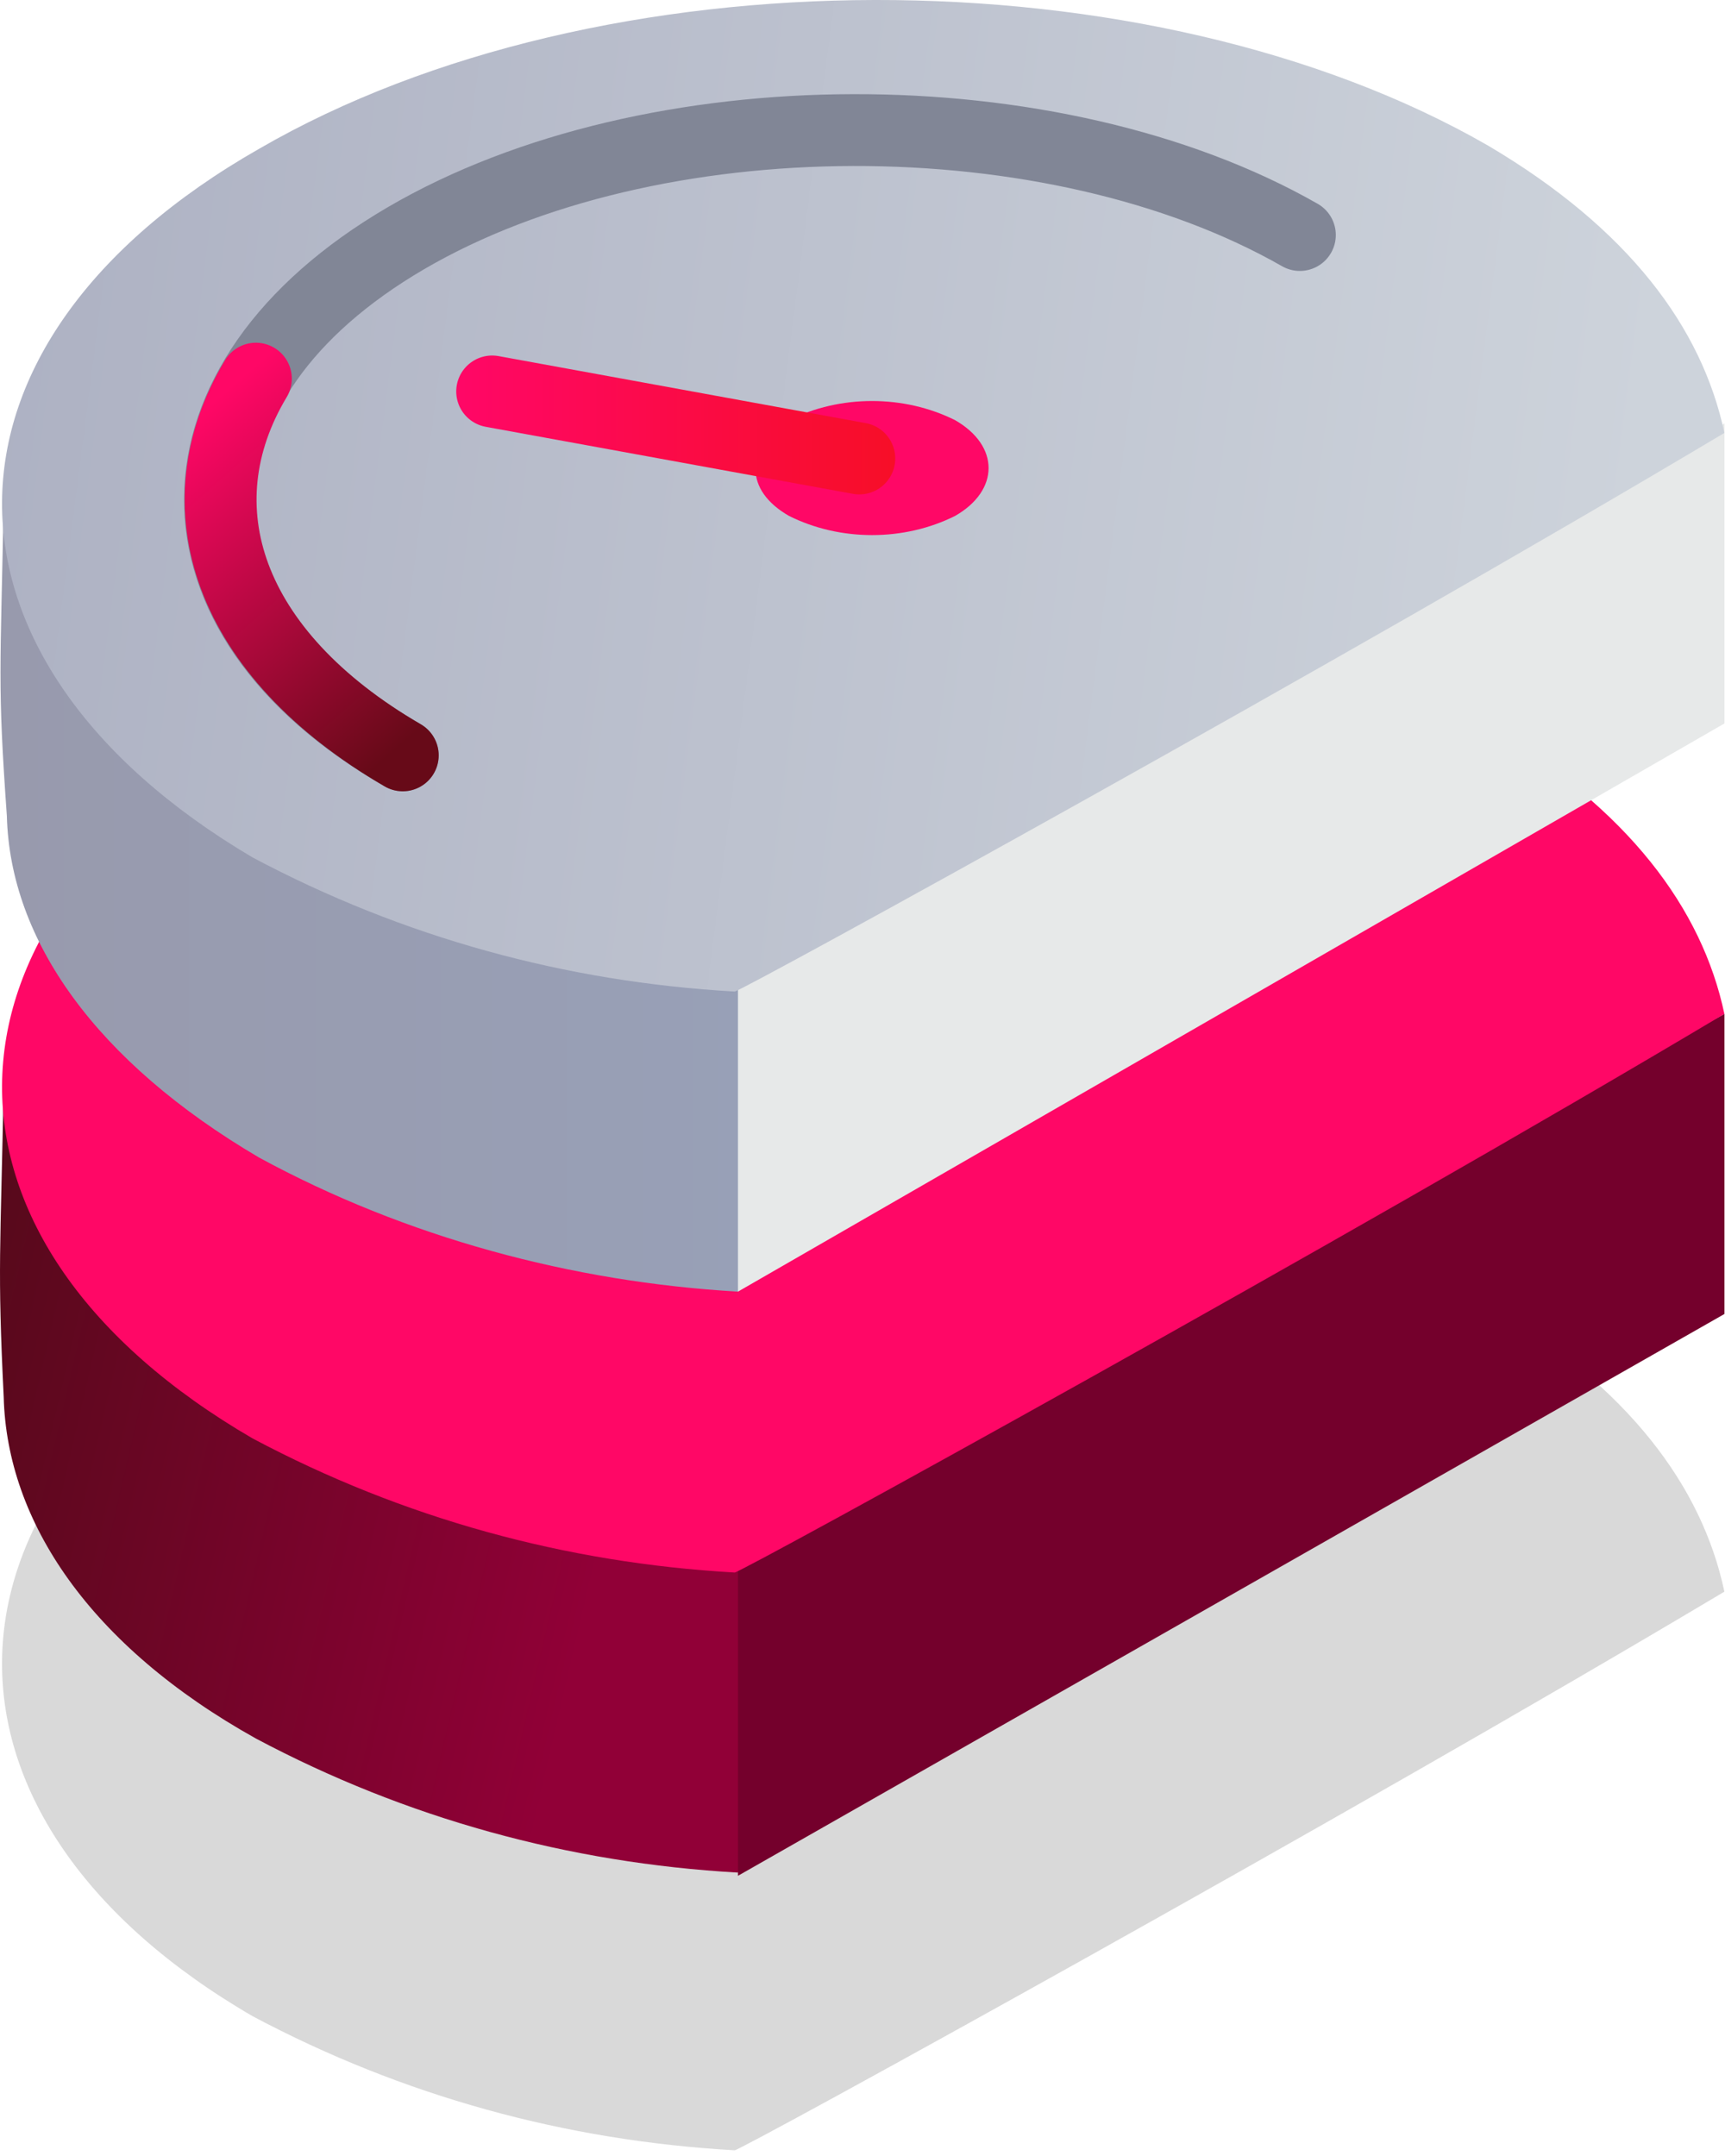 <svg xmlns="http://www.w3.org/2000/svg" width="48" height="60" viewBox="0 0 48 60" fill="none"><path opacity="0.15" fill-rule="evenodd" clip-rule="evenodd" d="M7.208 36.389C16.713 30.881 31.993 30.881 41.409 36.3C45.318 38.61 47.361 41.364 47.983 44.295C37.412 50.603 20.622 59.841 20.444 59.841C15.736 59.575 11.206 58.331 7.03 56.11C-2.297 50.691 -2.297 41.808 7.208 36.389Z" fill="url(#paint0_linear_2283_3718)"></path><path fill-rule="evenodd" clip-rule="evenodd" d="M0.103 30.171C2.057 42.075 21.068 43.762 21.068 43.762C21.068 43.762 21.068 50.07 20.535 52.113C15.826 51.846 11.296 50.603 7.121 48.382C2.501 45.806 0.191 42.341 0.103 38.877C-0.075 35.234 0.014 34.879 0.103 30.171Z" fill="url(#paint1_linear_2283_3718)"></path><path fill-rule="evenodd" clip-rule="evenodd" d="M20.535 43.496C30.041 37.988 47.985 28.216 47.985 28.216V36.567L20.535 52.202C20.535 52.202 20.535 48.471 20.535 43.496Z" fill="#74002C"></path><path fill-rule="evenodd" clip-rule="evenodd" d="M7.208 20.31C16.713 14.802 31.993 14.802 41.409 20.221C45.318 22.531 47.361 25.285 47.983 28.216C37.412 34.523 20.622 43.762 20.444 43.762C15.736 43.496 11.206 42.252 7.03 40.031C-2.297 34.612 -2.297 25.818 7.208 20.31Z" fill="#FF0766"></path><path fill-rule="evenodd" clip-rule="evenodd" d="M0.103 13.914C2.057 25.818 21.067 27.594 21.067 27.594C21.067 27.594 20.712 35.945 20.535 35.945C15.915 35.678 11.296 34.435 7.209 32.214C2.679 29.549 0.28 26.173 0.191 22.709C-0.075 18.977 0.014 18.711 0.103 13.914Z" fill="url(#paint2_linear_2283_3718)"></path><path fill-rule="evenodd" clip-rule="evenodd" d="M20.535 27.239C30.041 21.732 47.985 11.782 47.985 11.782V20.133L20.535 35.945C20.535 35.945 20.535 32.214 20.535 27.239Z" fill="url(#paint3_linear_2283_3718)"></path><path fill-rule="evenodd" clip-rule="evenodd" d="M7.208 4.142C16.713 -1.366 31.993 -1.366 41.409 4.053C45.318 6.363 47.361 9.117 47.983 12.048C37.412 18.356 20.622 27.594 20.444 27.594C15.736 27.328 11.206 26.084 7.03 23.863C-2.297 18.356 -2.297 9.561 7.208 4.142Z" fill="url(#paint4_linear_2283_3718)"></path><path d="M11.207 21.02C4.367 17.112 4.456 10.627 11.296 6.629C18.136 2.632 29.329 2.632 36.17 6.54" stroke="#818696" stroke-width="2" stroke-linecap="round" stroke-linejoin="round"></path><path fill-rule="evenodd" clip-rule="evenodd" d="M21.956 11.693C23.378 10.982 25.154 10.982 26.576 11.693C27.819 12.404 27.819 13.647 26.576 14.358C25.154 15.069 23.378 15.069 21.956 14.358C20.712 13.647 20.712 12.492 21.956 11.693Z" fill="#FF0766"></path><path d="M11.207 21.021C6.321 18.178 4.988 14.091 7.12 10.538" stroke="url(#paint5_linear_2283_3718)" stroke-width="2" stroke-miterlimit="10" stroke-linecap="round"></path><path d="M23.911 12.759L13.695 10.894" stroke="url(#paint6_linear_2283_3718)" stroke-width="2" stroke-linecap="round" stroke-linejoin="round"></path><defs><linearGradient id="paint0_linear_2283_3718" x1="0.052" y1="46.03" x2="47.965" y2="46.03" gradientUnits="userSpaceOnUse"><stop></stop><stop offset="1"></stop></linearGradient><linearGradient id="paint1_linear_2283_3718" x1="16.822" y1="42.904" x2="-3.334" y2="38.241" gradientUnits="userSpaceOnUse"><stop stop-color="#910037"></stop><stop offset="1" stop-color="#510A18"></stop></linearGradient><linearGradient id="paint2_linear_2283_3718" x1="0.014" y1="24.903" x2="21.023" y2="24.903" gradientUnits="userSpaceOnUse"><stop stop-color="#989AAD"></stop><stop offset="1" stop-color="#98A0B7"></stop></linearGradient><linearGradient id="paint3_linear_2283_3718" x1="52.396" y1="22.027" x2="56.704" y2="21.602" gradientUnits="userSpaceOnUse"><stop stop-color="#E7E9E9"></stop><stop offset="1" stop-color="#98AACD"></stop></linearGradient><linearGradient id="paint4_linear_2283_3718" x1="45.242" y1="16.586" x2="-2.285" y2="10.466" gradientUnits="userSpaceOnUse"><stop stop-color="#CDD3DB"></stop><stop offset="1" stop-color="#ACB0C2"></stop></linearGradient><linearGradient id="paint5_linear_2283_3718" x1="5" y1="12" x2="12" y2="20" gradientUnits="userSpaceOnUse"><stop stop-color="#FF0766"></stop><stop offset="1" stop-color="#670A18"></stop></linearGradient><linearGradient id="paint6_linear_2283_3718" x1="12.843" y1="11.844" x2="24.826" y2="11.844" gradientUnits="userSpaceOnUse"><stop stop-color="#FF0766"></stop><stop offset="1" stop-color="#F70E28"></stop></linearGradient></defs></svg>